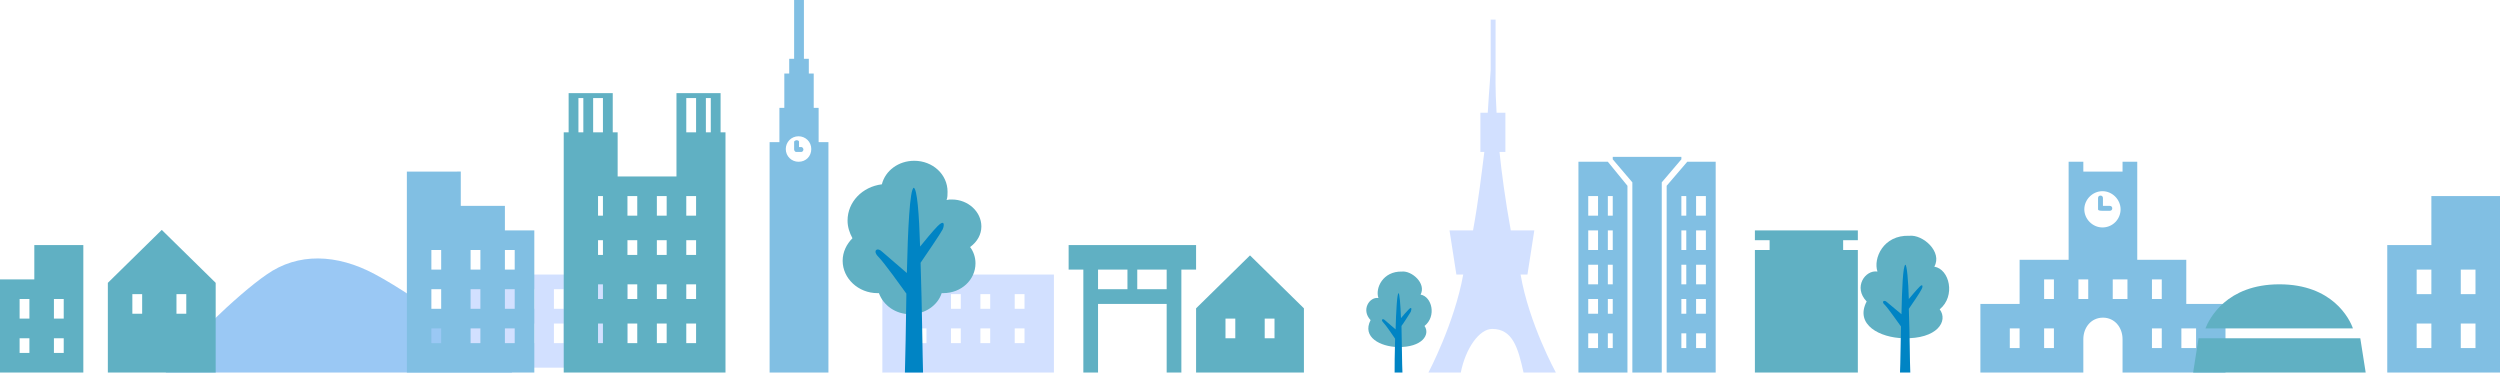 <?xml version="1.0" encoding="utf-8"?>
<!-- Generator: Adobe Illustrator 19.0.0, SVG Export Plug-In . SVG Version: 6.00 Build 0)  -->
<svg version="1.1" id="レイヤー_1" xmlns="http://www.w3.org/2000/svg" xmlns:xlink="http://www.w3.org/1999/xlink" x="0px"
	 y="0px" viewBox="0 0 510 76" style="enable-background:new 0 0 510 76;" xml:space="preserve">
<style type="text/css">
	.st0{fill:#9AC8F4;}
	.st1{fill:#60B0C3;}
	.st2{fill:#0084C4;}
	.st3{fill:#81BFE3;}
	.st4{fill:#D2E0FF;}
</style>
<g id="XMLID_1225_">
	<g id="XMLID_1410_">
		<path id="XMLID_1421_" class="st0" d="M76.4,55.9c-7.7-4.1-15.6-4.4-22,0.1C48.4,60.1,37.2,71,33.8,76h70.7
			C101.6,73,85.8,60.9,76.4,55.9z"/>
	</g>
	<g id="XMLID_1407_">
		<path id="XMLID_1409_" class="st1" d="M388.3,69c-4.7-0.1-10-2.7-7.5-7.5c-2.8-2.9-0.3-6.5,2.2-6.1c-0.9-2.7,1.2-7.5,6.5-7.3
			c2.8-0.3,6.8,3.3,5.1,6.3c3.1,0.5,4.4,6,1.1,8.7C397.5,65.5,395.2,69.2,388.3,69z"/>
		<path id="XMLID_1408_" class="st2" d="M391.5,58.6c-0.6,0.6-1.6,1.8-2.1,2.4c-0.1-3.8-0.4-6.9-0.7-7c-0.5,0.2-0.7,4.9-0.8,10.1
			l-3-2.5c-0.5-0.5-1.2-0.1-0.4,0.6c0.7,0.7,2.7,3.6,3.3,4.4c-0.1,4-0.1,7.4-0.2,9.4h2.1c-0.1-2-0.1-7.8-0.3-13
			c0.5-0.7,2.4-3.5,2.6-4C392.3,58.5,392.3,57.7,391.5,58.6z"/>
	</g>
	<path id="XMLID_1401_" class="st3" d="M496,40v10h-9v26h23V40H496z M496,71h-3v-5h3V71z M496,60h-3v-5h3V60z M505,71h-3v-5h3V71z
		 M505,60h-3v-5h3V60z"/>
	<path id="XMLID_1390_" class="st1" d="M7,50v7H0v19h17V50H7z M6,72H4v-3h2V72z M6,65H4v-4h2V65z M13,72h-2v-3h2V72z M13,65h-2v-4h2
		V65z"/>
	<path id="XMLID_1379_" class="st4" d="M180,56v20h35V56H180z M189,70h-2v-3h2V70z M189,63h-2v-3h2V63z M196,70h-2v-3h2V70z M196,63
		h-2v-3h2V63z M202,70h-2v-3h2V70z M202,63h-2v-3h2V63z M209,70h-2v-3h2V70z M209,63h-2v-3h2V63z"/>
	<path id="XMLID_1363_" class="st4" d="M93,56v19h35V56H93z M102,70h-2v-4h2V70z M102,63h-2v-4h2V63z M109,70h-2v-4h2V70z M109,63
		h-2v-4h2V63z M115,70h-2v-4h2V70z M115,63h-2v-4h2V63z M122,70h-2v-4h2V70z M122,63h-2v-4h2V63z"/>
	<path id="XMLID_1337_" class="st3" d="M103,47v-5h-9v-7H83v41h26V47H103z M90,70h-2v-3h2V70z M90,63h-2v-4h2V63z M90,55h-2v-4h2V55
		z M98,70h-2v-3h2V70z M98,63h-2v-4h2V63z M98,55h-2v-4h2V55z M105,70h-2v-3h2V70z M105,63h-2v-4h2V63z M105,55h-2v-4h2V55z"/>
	<path id="XMLID_1319_" class="st3" d="M430.4,42H429v-1.6c0-0.3-0.2-0.5-0.5-0.5c-0.3,0-0.5,0.2-0.5,0.5v2.3c0,0.3,0.6,0.3,0.9,0.3
		h1.5c0.3,0,0.5-0.2,0.5-0.5C430.9,42.2,430.7,42,430.4,42z M446,62v-9h-10V33h-3v2h-8v-2h-3v20h-10v9h-8v14h21v-6.8
		c0-2.4,1.6-4.4,4-4.4c2.4,0,4,2,4,4.4V76h21V62H446z M412,71h-2v-4h2V71z M419,71h-2v-4h2V71z M419,61h-2v-4h2V61z M426,61h-2v-4h2
		V61z M428.9,46.4c-2,0-3.7-1.7-3.7-3.7c0-2,1.7-3.7,3.7-3.7c2,0,3.7,1.7,3.7,3.7C432.6,44.7,431,46.4,428.9,46.4z M434,61h-3v-4h3
		V61z M439,57h2v4h-2V57z M441,71h-2v-4h2V71z M448,71h-3v-4h3V71z"/>
	<path id="XMLID_1289_" class="st1" d="M147,27v-8h-9v8l0,0v9h-12v-9h-1v-8h-9v8h-1v49h33V27H147z M119,27h-1v-7h1V27z M121,20h2v7
		h-2V20z M123,70h-1v-4h1V70z M123,61h-1v-3h1V61z M123,52h-1v-3h1V52z M123,44h-1v-4h1V44z M130,70h-2v-4h2V70z M130,61h-2v-3h2V61
		z M130,52h-2v-3h2V52z M130,44h-2v-4h2V44z M136,70h-2v-4h2V70z M136,61h-2v-3h2V61z M136,52h-2v-3h2V52z M136,44h-2v-4h2V44z
		 M142,70h-2v-4h2V70z M142,61h-2v-3h2V61z M142,52h-2v-3h2V52z M142,44h-2v-4h2V44z M142,27h-2v-7h2V27z M145,27h-1v-7h1V27z"/>
	<g id="XMLID_1286_">
		<path id="XMLID_1288_" class="st1" d="M285.1,70.8c-3.5-0.1-7.3-2-5.5-5.5c-2-2.1-0.2-4.8,1.6-4.5c-0.7-2,0.9-5.5,4.8-5.4
			c2-0.2,5,2.4,3.8,4.7c2.3,0.4,3.3,4.4,0.8,6.4C291.8,68.2,290.2,70.9,285.1,70.8z"/>
		<path id="XMLID_1287_" class="st2" d="M287.4,63.1c-0.4,0.4-1.2,1.3-1.6,1.8c-0.1-2.8-0.3-5.1-0.5-5.1c-0.3,0.1-0.5,3.7-0.6,7.4
			l-2.2-1.9c-0.4-0.4-0.9-0.1-0.3,0.5c0.5,0.5,2,2.7,2.4,3.3c-0.1,2.9-0.1,6-0.1,7h1.6c-0.1-2-0.1-5.8-0.2-9.6
			c0.4-0.5,1.7-2.6,1.9-2.9C288,63,288,62.5,287.4,63.1z"/>
	</g>
	<path id="XMLID_1285_" class="st4" d="M310.2,56h1.4l1.4-9h-4.8c-1.1-6-1.9-12-2.3-16h1.2v-8h-1.8c-0.3-5-0.2-8.2-0.2-8.7
		c0-1,0-10.3,0-10.3h-1c0,0,0,9.4,0,10.3c0,0.5-0.3,3.7-0.6,8.7H302v8h0.8c-0.5,4-1.2,10-2.3,16h-4.8l1.4,9h1.4
		c-1.8,10-7.1,20-7.1,20s4.1,0,6.6,0c1-5,3.8-8.9,6.4-8.9c4.2,0,5.3,3.9,6.4,8.9c2.5,0,6.6,0,6.6,0S311.9,66,310.2,56z"/>
	<path id="XMLID_1277_" class="st1" d="M33,46.9L22,57.7V76h22V57.7L33,46.9z M29,64h-2v-4h2V64z M38,64h-2v-4h2V64z"/>
	<path id="XMLID_1272_" class="st1" d="M255,52.1l-11,10.8V76h22V62.9L255,52.1z M252,69h-2v-4h2V69z M260,69h-2v-4h2V69z"/>
	<path id="XMLID_1266_" class="st3" d="M167,29v-7h-1v-7h-1v-3h-1V0h-2v12h-1v3h-1v7h-1v7h-2v47h12V29H167z M162.9,33
		c-1.4,0-2.6-1.1-2.6-2.6c0-1.4,1.1-2.6,2.6-2.6c1.4,0,2.6,1.1,2.6,2.6C165.5,31.9,164.4,33,162.9,33z M163.5,30H163v-1.1
		c0-0.2-0.3-0.3-0.5-0.3c-0.2,0-0.5,0.2-0.5,0.3v1.6c0,0.2,0.2,0.5,0.4,0.5h1.1c0.2,0,0.4-0.3,0.4-0.5S163.7,30,163.5,30z"/>
	<polygon id="XMLID_1265_" class="st1" points="379,49 379,47 358,47 358,49 361,49 361,51 358,51 358,76 379,76 379,51 376,51 
		376,49 	"/>
	<g id="XMLID_1237_">
		<polygon id="XMLID_1264_" class="st3" points="329,32 329,32.5 333,37.2 333,37.5 333,76 339,76 339,37.5 339,37.2 343,32.5 
			343,32 		"/>
		<path id="XMLID_1252_" class="st3" d="M328,33h-6v43h10V37.9L328,33z M326,71h-2v-3h2V71z M326,64h-2v-3h2V64z M326,58h-2v-4h2V58
			z M326,51h-2v-4h2V51z M326,44h-2v-4h2V44z M329,71h-1v-3h1V71z M329,64h-1v-3h1V64z M329,58h-1v-4h1V58z M329,51h-1v-4h1V51z
			 M329,44h-1v-4h1V44z"/>
		<path id="XMLID_1238_" class="st3" d="M344.2,33l-4.2,4.9V76h10V33H344.2z M344,71h-1v-3h1V71z M344,64h-1v-3h1V64z M344,58h-1v-4
			h1V58z M344,51h-1v-4h1V51z M344,44h-1v-4h1V44z M348,71h-2v-3h2V71z M348,64h-2v-3h2V64z M348,58h-2v-4h2V58z M348,51h-2v-4h2V51
			z M348,44h-2v-4h2V44z"/>
	</g>
	<path id="XMLID_1233_" class="st1" d="M244,50h-26v5h3v21h3V62h14v14h3V55h3V50z M224,55h6v4h-6V55z M238,59h-6v-4h6V59z"/>
	<path id="XMLID_1230_" class="st1" d="M465,58c-10.8,0-14.3,7-15.1,9H480C479.3,65,475.8,58,465,58z M481.5,69h-33l-1.1,7h35.2
		L481.5,69z"/>
	<g id="XMLID_1226_">
		<path id="XMLID_1229_" class="st1" d="M200.2,46.2c0-3-2.7-5.5-6-5.5c-0.4,0-0.7,0-1.1,0.1c0.2-0.5,0.2-1.1,0.2-1.7
			c0-3.5-3-6.3-6.8-6.3c-3.2,0-5.9,2-6.6,4.8c-4,0.5-7,3.6-7,7.4c0,1.3,0.4,2.5,1,3.6c-1.2,1.2-2,2.8-2,4.6c0,3.6,3.2,6.6,7.1,6.6
			c0.1,0,0.2,0,0.3,0c0.9,2.5,3.4,4.3,6.4,4.3c3,0,5.6-1.8,6.4-4.3c0.1,0,0.2,0,0.3,0c3.7,0,6.6-2.7,6.6-6.1c0-1.2-0.4-2.4-1.1-3.3
			C199.4,49.3,200.2,47.8,200.2,46.2z"/>
		<g id="XMLID_1227_">
			<path id="XMLID_1228_" class="st2" d="M191.3,46.1c-1,1-2.7,3.1-3.6,4.2c-0.2-6.6-0.6-11.8-1.3-12c-0.8,0.3-1.2,8.5-1.4,17.4
				l-5.1-4.4c-0.9-0.9-2-0.2-0.7,1.1c1.1,1.1,4.7,6.1,5.7,7.5c-0.1,6.9-0.2,13.1-0.3,16.1h3.7c-0.1-3-0.2-13.3-0.5-22.4
				c0.9-1.3,4.1-6,4.5-6.8C192.7,45.9,192.7,44.7,191.3,46.1z"/>
		</g>
	</g>
</g>
<g id="XMLID_151_">
</g>
<g id="XMLID_152_">
</g>
<g id="XMLID_153_">
</g>
<g id="XMLID_154_">
</g>
<g id="XMLID_155_">
</g>
<g id="XMLID_156_">
</g>
<g id="XMLID_157_">
</g>
<g id="XMLID_158_">
</g>
<g id="XMLID_159_">
</g>
<g id="XMLID_160_">
</g>
<g id="XMLID_161_">
</g>
<g id="XMLID_162_">
</g>
<g id="XMLID_163_">
</g>
<g id="XMLID_164_">
</g>
<g id="XMLID_165_">
</g>
</svg>
